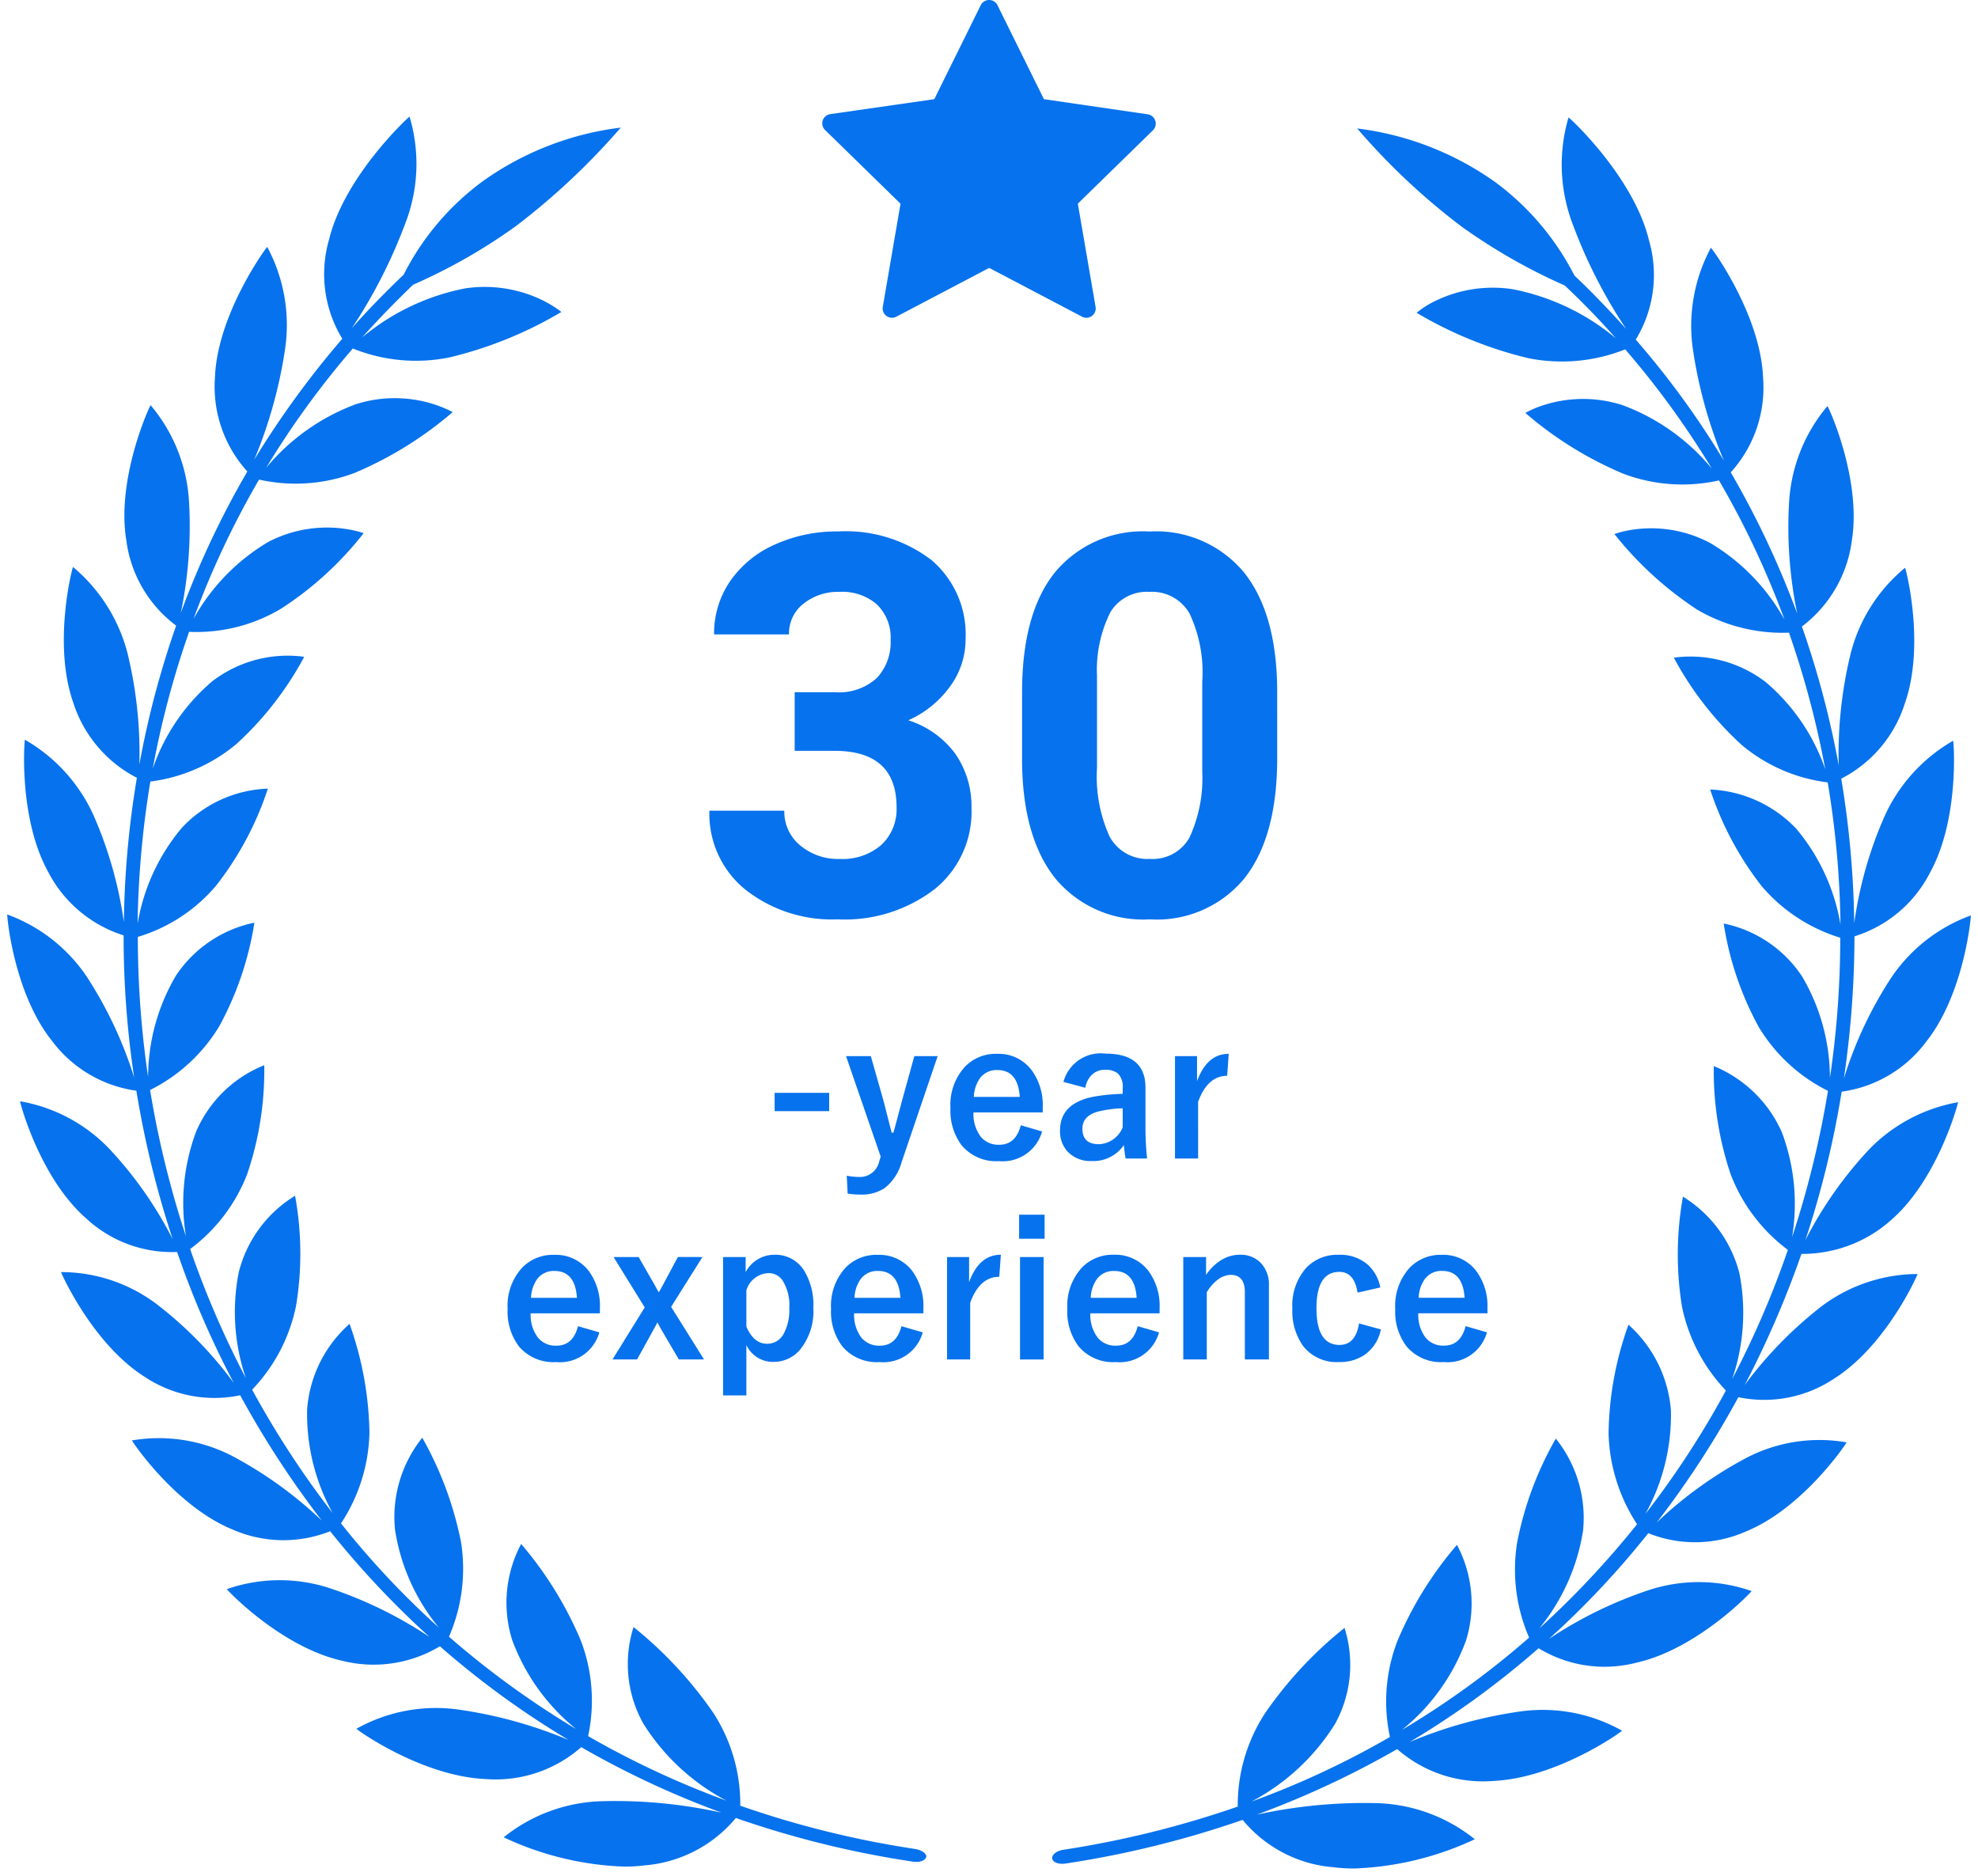 <svg xmlns="http://www.w3.org/2000/svg" width="137.825" height="130.691" viewBox="0 0 137.825 130.691">
  <g id="グループ_59306" data-name="グループ 59306" transform="translate(-1307.5 -286)">
    <g id="グループ_59275" data-name="グループ 59275">
      <g id="グループ_59268" data-name="グループ 59268" transform="translate(1308.355 286)">
        <g id="グループ_58317" data-name="グループ 58317" transform="translate(-0.355 0)">
          <path id="パス_10652" data-name="パス 10652" d="M3145.412-480.214a9.143,9.143,0,0,1-6.326-3.3,69.064,69.064,0,0,1-12.347,3.044c-.479.068-.889-.086-.924-.36-.033-.256.308-.53.77-.6a68.836,68.836,0,0,0,12.159-3.01,11.71,11.71,0,0,1,1.9-6.5,27.7,27.7,0,0,1,5.54-5.95,8.527,8.527,0,0,1-.666,6.7,15.255,15.255,0,0,1-5.816,5.4,60.686,60.686,0,0,0,9.646-4.5,11.748,11.748,0,0,1,.513-6.669,25.265,25.265,0,0,1,4.157-6.718,8.7,8.7,0,0,1,.632,6.667,14.362,14.362,0,0,1-4.464,6.225,59.906,59.906,0,0,0,8.86-6.429,11.912,11.912,0,0,1-.839-6.6,23.566,23.566,0,0,1,2.7-7.266,8.835,8.835,0,0,1,1.9,6.394,14.177,14.177,0,0,1-3.062,6.84,63.481,63.481,0,0,0,6.823-7.268,12.088,12.088,0,0,1-1.985-6.327,23.119,23.119,0,0,1,1.387-7.574,8.945,8.945,0,0,1,2.957,5.968,14.229,14.229,0,0,1-1.778,7.216,62.954,62.954,0,0,0,5.609-8.6,11.96,11.96,0,0,1-3.061-5.849,22.784,22.784,0,0,1,.068-7.659,8.862,8.862,0,0,1,3.933,5.335,14.27,14.27,0,0,1-.5,7.37,65.183,65.183,0,0,0,3.88-8.994,11.885,11.885,0,0,1-3.983-5.251,22.485,22.485,0,0,1-1.18-7.557,8.852,8.852,0,0,1,4.737,4.6,14.186,14.186,0,0,1,.718,7.319,67.641,67.641,0,0,0,2.5-10.192,11.719,11.719,0,0,1-4.822-4.447,21.957,21.957,0,0,1-2.444-7.215,8.631,8.631,0,0,1,5.454,3.676,13.948,13.948,0,0,1,1.948,7.08,66.4,66.4,0,0,0,.719-9.764,11.7,11.7,0,0,1-5.472-3.592,22.143,22.143,0,0,1-3.591-6.736,8.776,8.776,0,0,1,6,2.735,13.97,13.97,0,0,1,3.079,6.669,64.343,64.343,0,0,0-.89-9.9,11.5,11.5,0,0,1-6-2.615,22.811,22.811,0,0,1-4.719-6.071c.006,0,.12-.021.321-.042a8.631,8.631,0,0,1,6.074,1.735,13.906,13.906,0,0,1,4.156,6.086,64.256,64.256,0,0,0-2.531-9.525,11.761,11.761,0,0,1-6.4-1.607,24.54,24.54,0,0,1-5.763-5.266,6.172,6.172,0,0,1,.713-.2,8.751,8.751,0,0,1,5.939.813,14.186,14.186,0,0,1,5.2,5.352,60.778,60.778,0,0,0-4.566-9.7,11.646,11.646,0,0,1-6.652-.461,25.641,25.641,0,0,1-6.839-4.241,6.417,6.417,0,0,1,1.1-.487,9,9,0,0,1,5.655-.062,14.7,14.7,0,0,1,6.24,4.43,60.81,60.81,0,0,0-6.037-8.311,11.934,11.934,0,0,1-6.754.615,28.038,28.038,0,0,1-7.781-3.163,6.484,6.484,0,0,1,1.4-.872,9.15,9.15,0,0,1,5.3-.77,15.985,15.985,0,0,1,7.183,3.42c-1.112-1.266-2.31-2.5-3.557-3.677a40.374,40.374,0,0,1-7.165-4.087,46.626,46.626,0,0,1-7.3-6.856,21,21,0,0,1,9.627,3.744,18.57,18.57,0,0,1,5.507,6.5c1.265,1.2,2.461,2.446,3.608,3.728a35.141,35.141,0,0,1-3.762-7.4,11.629,11.629,0,0,1-.257-7.336c.017-.052,4.548,4.122,5.61,8.567a8.642,8.642,0,0,1-.924,6.908,60.117,60.117,0,0,1,6.139,8.432,32.376,32.376,0,0,1-2.154-7.73,11.474,11.474,0,0,1,1.249-7.1c.016-.052,3.486,4.651,3.641,9.115a8.781,8.781,0,0,1-2.256,6.531,63.014,63.014,0,0,1,4.634,9.85,29.712,29.712,0,0,1-.564-7.849,11.4,11.4,0,0,1,2.667-6.617c.034-.034,2.41,5.078,1.693,9.422a8.931,8.931,0,0,1-3.471,5.934,64.056,64.056,0,0,1,2.564,9.678,29.529,29.529,0,0,1,.821-7.747,11.36,11.36,0,0,1,3.8-6.019c.035-.034,1.438,5.336-.017,9.458a8.887,8.887,0,0,1-4.429,5.232A66.145,66.145,0,0,1,3181.7-546a27.916,27.916,0,0,1,2.119-7.455,11.557,11.557,0,0,1,4.772-5.25c.034-.034.479,5.454-1.642,9.25a8.849,8.849,0,0,1-5.233,4.378,68.621,68.621,0,0,1-.736,9.9,27.834,27.834,0,0,1,3.282-6.994,11.379,11.379,0,0,1,5.56-4.36c.033-.017-.427,5.438-3.129,8.824a8.835,8.835,0,0,1-5.867,3.454,67.187,67.187,0,0,1-2.53,10.345,27.646,27.646,0,0,1,4.43-6.31,11.373,11.373,0,0,1,6.207-3.3c.034-.017-1.351,5.267-4.584,8.14a9.3,9.3,0,0,1-6.326,2.428,68.626,68.626,0,0,1-3.951,9.131,28.208,28.208,0,0,1,5.386-5.506,11.189,11.189,0,0,1,6.653-2.223c.034,0-2.171,5.009-5.831,7.3a8.766,8.766,0,0,1-6.653,1.283,65.87,65.87,0,0,1-5.694,8.738,28.261,28.261,0,0,1,6.292-4.531,11.019,11.019,0,0,1,6.942-1.06c.035,0-2.992,4.566-7.01,6.207a8.732,8.732,0,0,1-6.807.12,61.085,61.085,0,0,1-6.925,7.37,29.106,29.106,0,0,1,7.063-3.437,11.179,11.179,0,0,1,7.061.1c.052,0-3.744,4.036-8.036,4.993a8.826,8.826,0,0,1-6.806-1.008,60.728,60.728,0,0,1-8.98,6.532,31.063,31.063,0,0,1,7.782-2.138,11.257,11.257,0,0,1,7.012,1.351c.05.018-4.514,3.318-9.03,3.506a9.042,9.042,0,0,1-6.636-2.224,63.861,63.861,0,0,1-9.781,4.566,35.118,35.118,0,0,1,8.364-.8,11.409,11.409,0,0,1,6.823,2.515,21.524,21.524,0,0,1-8.392,2.037A11.726,11.726,0,0,1,3145.412-480.214Zm-57.817-2.086a11.4,11.4,0,0,1,6.823-2.515,34.22,34.22,0,0,1,8.363.8,63.14,63.14,0,0,1-9.782-4.566,9.035,9.035,0,0,1-6.634,2.224c-4.516-.188-9.081-3.488-9.03-3.506a11.345,11.345,0,0,1,7.011-1.351,31.026,31.026,0,0,1,7.781,2.138,61.7,61.7,0,0,1-8.977-6.533,8.967,8.967,0,0,1-6.806,1.009c-4.293-.958-8.087-4.993-8.038-4.993a11.222,11.222,0,0,1,7.063-.1,29.116,29.116,0,0,1,7.063,3.437,62.672,62.672,0,0,1-6.926-7.37,8.809,8.809,0,0,1-6.8-.119c-4.02-1.642-7.047-6.208-7.013-6.208a11.168,11.168,0,0,1,6.943,1.06,28.253,28.253,0,0,1,6.292,4.532,66.234,66.234,0,0,1-5.693-8.738,8.767,8.767,0,0,1-6.651-1.283c-3.661-2.309-5.866-7.318-5.831-7.3a11.065,11.065,0,0,1,6.652,2.224,27.268,27.268,0,0,1,5.386,5.505,64.391,64.391,0,0,1-3.951-9.131,8.774,8.774,0,0,1-6.361-2.361c-3.248-2.856-4.616-8.157-4.581-8.139a11.247,11.247,0,0,1,6.206,3.3,27.268,27.268,0,0,1,4.429,6.311A67.722,67.722,0,0,1,3062-534.32a8.857,8.857,0,0,1-5.864-3.454c-2.719-3.386-3.165-8.842-3.131-8.824a11.358,11.358,0,0,1,5.559,4.36,28.38,28.38,0,0,1,3.283,6.994,66.02,66.02,0,0,1-.735-9.9,8.946,8.946,0,0,1-5.233-4.378c-2.12-3.8-1.676-9.286-1.642-9.252a11.554,11.554,0,0,1,4.772,5.25,28.087,28.087,0,0,1,2.12,7.456,65.932,65.932,0,0,1,.907-10.056,8.943,8.943,0,0,1-4.43-5.232c-1.456-4.121-.052-9.49-.019-9.456a11.651,11.651,0,0,1,3.8,6.019,29.442,29.442,0,0,1,.823,7.746,63.417,63.417,0,0,1,2.563-9.678,8.834,8.834,0,0,1-3.471-5.934c-.718-4.343,1.659-9.457,1.693-9.423a11.41,11.41,0,0,1,2.669,6.618,29.776,29.776,0,0,1-.566,7.849,62.23,62.23,0,0,1,4.635-9.849,8.788,8.788,0,0,1-2.257-6.533c.153-4.446,3.626-9.149,3.642-9.115a11.493,11.493,0,0,1,1.247,7.1,32.3,32.3,0,0,1-2.153,7.729,63.7,63.7,0,0,1,6.138-8.43,8.643,8.643,0,0,1-.924-6.908c1.079-4.446,5.593-8.6,5.609-8.568a11.461,11.461,0,0,1-.257,7.337,35.9,35.9,0,0,1-3.762,7.4c1.129-1.283,2.343-2.515,3.61-3.729a18.388,18.388,0,0,1,5.5-6.5,20.944,20.944,0,0,1,9.628-3.745,48.526,48.526,0,0,1-7.3,6.858,38.952,38.952,0,0,1-7.165,4.087c-1.249,1.2-2.428,2.411-3.557,3.676a15.968,15.968,0,0,1,7.182-3.419,9.2,9.2,0,0,1,5.273.772,7.9,7.9,0,0,1,1.43.87,28,28,0,0,1-7.779,3.164,11.76,11.76,0,0,1-6.754-.616,60.813,60.813,0,0,0-6.038,8.311,14.852,14.852,0,0,1,6.242-4.428,8.951,8.951,0,0,1,5.627.062,8.486,8.486,0,0,1,1.127.486,25.96,25.96,0,0,1-6.84,4.24,11.638,11.638,0,0,1-6.652.462,61.625,61.625,0,0,0-4.564,9.7,14.312,14.312,0,0,1,5.2-5.353,8.839,8.839,0,0,1,5.94-.81,6.8,6.8,0,0,1,.712.195,23.362,23.362,0,0,1-5.762,5.267,11.459,11.459,0,0,1-6.4,1.608,63.421,63.421,0,0,0-2.532,9.525,13.918,13.918,0,0,1,4.156-6.088,8.645,8.645,0,0,1,6.073-1.735c.2.022.317.043.322.042a22.767,22.767,0,0,1-4.72,6.071,11.619,11.619,0,0,1-6,2.617,66.233,66.233,0,0,0-.888,9.9,13.974,13.974,0,0,1,3.077-6.669,8.6,8.6,0,0,1,6-2.736,22.154,22.154,0,0,1-3.591,6.738,11.414,11.414,0,0,1-5.471,3.591,66.823,66.823,0,0,0,.717,9.764,13.976,13.976,0,0,1,1.949-7.08,8.668,8.668,0,0,1,5.457-3.675,22.207,22.207,0,0,1-2.446,7.215,11.732,11.732,0,0,1-4.822,4.445,67.193,67.193,0,0,0,2.5,10.193,14.189,14.189,0,0,1,.718-7.32,8.663,8.663,0,0,1,4.737-4.6,22.439,22.439,0,0,1-1.179,7.558,11.786,11.786,0,0,1-3.985,5.249,65.184,65.184,0,0,0,3.882,8.994,14.256,14.256,0,0,1-.495-7.37A8.727,8.727,0,0,1,3073.06-527a22.353,22.353,0,0,1,.069,7.66,11.82,11.82,0,0,1-3.062,5.848,64.148,64.148,0,0,0,5.609,8.6,14.277,14.277,0,0,1-1.777-7.216,8.829,8.829,0,0,1,2.957-5.966,23.631,23.631,0,0,1,1.386,7.573,11.947,11.947,0,0,1-1.982,6.328,59.5,59.5,0,0,0,6.822,7.266,14.067,14.067,0,0,1-3.06-6.839,8.835,8.835,0,0,1,1.9-6.395,24.412,24.412,0,0,1,2.7,7.266,11.883,11.883,0,0,1-.838,6.6,62.018,62.018,0,0,0,8.858,6.431,14.364,14.364,0,0,1-4.463-6.225,8.7,8.7,0,0,1,.633-6.669,25.675,25.675,0,0,1,4.154,6.719,11.73,11.73,0,0,1,.512,6.669,62.352,62.352,0,0,0,9.646,4.5,15.157,15.157,0,0,1-5.815-5.4,8.509,8.509,0,0,1-.665-6.7,28.237,28.237,0,0,1,5.538,5.949,11.691,11.691,0,0,1,1.9,6.5,67.232,67.232,0,0,0,12.159,3.01c.463.069.821.325.8.53-.033.273-.444.427-.922.358a67.823,67.823,0,0,1-12.347-3.043,9.224,9.224,0,0,1-6.327,3.3,11.794,11.794,0,0,1-1.459.087A21.43,21.43,0,0,1,3087.594-482.3Zm58.586-14.587h0Zm-49.538-.068s0,0,0,0Zm57.371-5.711h0Zm-65.2-.069s0,0,0,0Zm72.1-7.335h0Zm-78.986-.069h0Zm84.049-7.866h0S3165.966-518.006,3165.968-518.006Zm-89.112-.068s0,0,0,0Zm92.907-8.859h0S3169.761-526.933,3169.762-526.933Zm2.154-9.1h0S3171.917-536.03,3171.917-536.03ZM3070.9-536.1h0Zm101.7-9.867h0Zm-102.379-.068h0Zm101.439-9.269h0Zm-100.5-.069h0Zm97.968-9.114h0Zm-95.437-.069h0Zm91.3-8.55h0Zm-87.161-.069h0Zm80.954-8.361Zm-74.747-.069h0Zm7.575-6.978h0Z" transform="translate(-3052.999 610.317)" fill="#0772ed" stroke="rgba(0,0,0,0)" stroke-width="1"/>
          <path id="パス_10656" data-name="パス 10656" d="M28.485,15.827a.65.65,0,0,0-.52-.442L20.727,14.33,17.491,7.781a.65.65,0,0,0-1.165,0L13.089,14.33,5.854,15.37A.65.65,0,0,0,5.5,16.5l5.236,5.114L9.5,28.8a.65.65,0,0,0,.944.686l6.468-3.4,6.471,3.4a.65.65,0,0,0,.944-.686l-1.237-7.191L28.321,16.5A.65.65,0,0,0,28.485,15.827Z" transform="translate(51.512 -7.42)" fill="#0772ed"/>
        </g>
        <g id="グループ_58318" data-name="グループ 58318" transform="translate(47.645 41.696)">
          <path id="パス_27890" data-name="パス 27890" d="M-14.128-15.465h2.782A3.92,3.92,0,0,0-8.4-16.458,3.641,3.641,0,0,0-7.443-19.1a3.219,3.219,0,0,0-.948-2.475A3.676,3.676,0,0,0-11-22.457a3.853,3.853,0,0,0-2.511.822,2.628,2.628,0,0,0-1.012,2.141h-5.221a6.421,6.421,0,0,1,1.111-3.695,7.4,7.4,0,0,1,3.107-2.556,10.371,10.371,0,0,1,4.4-.921,9.835,9.835,0,0,1,6.54,2,6.811,6.811,0,0,1,2.367,5.5,5.535,5.535,0,0,1-1.1,3.324,7.16,7.16,0,0,1-2.891,2.331A6.536,6.536,0,0,1-2.9-11.129,6.469,6.469,0,0,1-1.807-7.371,6.924,6.924,0,0,1-4.363-1.752,10.279,10.279,0,0,1-11.129.361,9.746,9.746,0,0,1-17.57-1.716a6.785,6.785,0,0,1-2.5-5.492h5.221A3.025,3.025,0,0,0-13.74-4.788,4.094,4.094,0,0,0-11-3.848a4.114,4.114,0,0,0,2.918-.985A3.4,3.4,0,0,0-7.028-7.443q0-3.938-4.336-3.938h-2.764Zm33.622,4.589q0,5.456-2.258,8.347A7.883,7.883,0,0,1,10.623.361,7.938,7.938,0,0,1,4.047-2.475Q1.771-5.312,1.716-10.6v-4.842q0-5.51,2.285-8.365a7.942,7.942,0,0,1,6.585-2.854,7.949,7.949,0,0,1,6.576,2.827q2.276,2.827,2.331,8.121ZM14.272-16.2a9.632,9.632,0,0,0-.894-4.765,3.022,3.022,0,0,0-2.791-1.492,2.968,2.968,0,0,0-2.719,1.42,9.014,9.014,0,0,0-.93,4.44v6.4a10.111,10.111,0,0,0,.876,4.783,2.982,2.982,0,0,0,2.809,1.564,2.932,2.932,0,0,0,2.764-1.5,9.869,9.869,0,0,0,.885-4.593Z" transform="translate(21 22)" fill="#0772ed"/>
        </g>
        <path id="パス_27891" data-name="パス 27891" d="M-11.724-4.551v1.276h-3.8V-4.551Zm7.56-2.558L-6.678.286A3.428,3.428,0,0,1-7.871,2.095a2.884,2.884,0,0,1-1.676.444,5.48,5.48,0,0,1-.889-.07L-10.5,1.225a5.2,5.2,0,0,0,.914.089A1.376,1.376,0,0,0-8.233.209l.1-.311L-10.55-7.109h1.727l.851,2.99q.1.362.6,2.342h.127q.083-.292.336-1.25.178-.667.3-1.117l.819-2.964ZM3.155-3.187H-1.669a2.621,2.621,0,0,0,.521,1.714,1.593,1.593,0,0,0,1.276.54q1.149,0,1.5-1.358l1.485.432A2.848,2.848,0,0,1,.108.209a3.136,3.136,0,0,1-2.6-1.1,4.018,4.018,0,0,1-.781-2.6A3.925,3.925,0,0,1-2.253-6.379,2.975,2.975,0,0,1-.032-7.268a2.889,2.889,0,0,1,2.387,1.1,4.1,4.1,0,0,1,.8,2.647Zm-1.6-1.079Q1.435-6.138-.006-6.138a1.432,1.432,0,0,0-1.212.571,2.4,2.4,0,0,0-.425,1.3ZM4.6-5.313A2.69,2.69,0,0,1,7.547-7.281q2.768,0,2.768,2.368v2.831A19.892,19.892,0,0,0,10.429.025h-1.5q-.07-.4-.121-.933A2.564,2.564,0,0,1,6.557.2,2.161,2.161,0,0,1,4.894-.451a2.072,2.072,0,0,1-.533-1.473q0-1.9,2.33-2.355a13.288,13.288,0,0,1,2.038-.2v-.406A1.294,1.294,0,0,0,8.392-5.9a1.348,1.348,0,0,0-.9-.254,1.268,1.268,0,0,0-.927.362,1.61,1.61,0,0,0-.438.889ZM8.728-3.472a8.038,8.038,0,0,0-1.638.209Q5.922-2.983,5.922-2.05q0,1.079,1.143,1.079A1.866,1.866,0,0,0,8.728-2.146Zm7.389-3.8-.108,1.536q-1.365,0-2.025,1.809V.025H12.372V-7.109h1.536v1.752Q14.6-7.268,16.117-7.268ZM-27.7,10.813h-4.824A2.621,2.621,0,0,0-32,12.527a1.593,1.593,0,0,0,1.276.54q1.149,0,1.5-1.358l1.485.432a2.848,2.848,0,0,1-3.009,2.069,3.136,3.136,0,0,1-2.6-1.1,4.018,4.018,0,0,1-.781-2.6,3.925,3.925,0,0,1,1.016-2.882,2.975,2.975,0,0,1,2.222-.889A2.889,2.889,0,0,1-28.5,7.83a4.1,4.1,0,0,1,.8,2.647Zm-1.6-1.079q-.121-1.873-1.562-1.873a1.432,1.432,0,0,0-1.212.571,2.4,2.4,0,0,0-.425,1.3Zm8.747-2.844-2.184,3.472,2.292,3.663H-22.2l-1.181-2.012q-.209-.368-.311-.571-.146.286-.3.559l-1.117,2.025h-1.714l2.247-3.625-2.171-3.51H-25L-23.905,8.8q.044.076.165.3.083.152.146.248.209-.362.311-.559l1.016-1.9Zm3.009,0V7.944a2.258,2.258,0,0,1,2-1.212,2.354,2.354,0,0,1,2.038,1.047,4.542,4.542,0,0,1,.679,2.634,4.262,4.262,0,0,1-.927,2.933,2.4,2.4,0,0,1-1.866.851,2.038,2.038,0,0,1-1.873-1.174v3.51h-1.625V6.891Zm.051,2.323V11.74q.514,1.193,1.441,1.193a1.282,1.282,0,0,0,1.149-.679,3.429,3.429,0,0,0,.4-1.8,3.234,3.234,0,0,0-.476-1.942,1.165,1.165,0,0,0-.978-.5A1.675,1.675,0,0,0-17.494,9.214Zm12.333,1.6H-9.985a2.621,2.621,0,0,0,.521,1.714,1.593,1.593,0,0,0,1.276.54q1.149,0,1.5-1.358l1.485.432a2.848,2.848,0,0,1-3.009,2.069,3.136,3.136,0,0,1-2.6-1.1,4.018,4.018,0,0,1-.781-2.6,3.925,3.925,0,0,1,1.016-2.882,2.975,2.975,0,0,1,2.222-.889A2.889,2.889,0,0,1-5.96,7.83a4.1,4.1,0,0,1,.8,2.647Zm-1.6-1.079q-.121-1.873-1.562-1.873a1.432,1.432,0,0,0-1.212.571,2.4,2.4,0,0,0-.425,1.3Zm7-3L.127,8.268q-1.365,0-2.025,1.809v3.948H-3.51V6.891h1.536V8.643Q-1.282,6.732.235,6.732Zm2.977.159v7.135H1.574V6.891Zm.07-2.952V5.615H1.511V3.939ZM11.3,10.813H6.475A2.621,2.621,0,0,0,7,12.527a1.593,1.593,0,0,0,1.276.54q1.149,0,1.5-1.358l1.485.432a2.848,2.848,0,0,1-3.009,2.069,3.136,3.136,0,0,1-2.6-1.1,4.018,4.018,0,0,1-.781-2.6A3.925,3.925,0,0,1,5.891,7.621a2.975,2.975,0,0,1,2.222-.889A2.889,2.889,0,0,1,10.5,7.83a4.1,4.1,0,0,1,.8,2.647ZM9.7,9.734Q9.579,7.862,8.138,7.862a1.432,1.432,0,0,0-1.212.571,2.4,2.4,0,0,0-.425,1.3Zm4.837-2.844v1.25a3.4,3.4,0,0,1,1.117-1.073,2.442,2.442,0,0,1,1.225-.336,1.933,1.933,0,0,1,1.53.635,2.19,2.19,0,0,1,.508,1.511v5.148H17.24V9.334q0-1.2-.99-1.2a1.559,1.559,0,0,0-.939.368,3.035,3.035,0,0,0-.724.844v4.678H12.949V6.891Zm12.143,2.12-1.587.362q-.229-1.447-1.263-1.447-1.6,0-1.6,2.539t1.6,2.552q1.13,0,1.365-1.5l1.523.419A2.839,2.839,0,0,1,25.594,13.7a3.08,3.08,0,0,1-1.8.508A2.956,2.956,0,0,1,21.3,13.092a4.169,4.169,0,0,1-.749-2.6,3.948,3.948,0,0,1,.99-2.875,2.991,2.991,0,0,1,2.247-.882,2.924,2.924,0,0,1,2,.673A2.873,2.873,0,0,1,26.679,9.011Zm7.471,1.8H29.326a2.621,2.621,0,0,0,.521,1.714,1.593,1.593,0,0,0,1.276.54q1.149,0,1.5-1.358l1.485.432A2.848,2.848,0,0,1,31.1,14.209a3.136,3.136,0,0,1-2.6-1.1,4.018,4.018,0,0,1-.781-2.6,3.925,3.925,0,0,1,1.016-2.882,2.975,2.975,0,0,1,2.222-.889,2.889,2.889,0,0,1,2.387,1.1,4.1,4.1,0,0,1,.8,2.647Zm-1.6-1.079q-.121-1.873-1.562-1.873a1.432,1.432,0,0,0-1.212.571,2.4,2.4,0,0,0-.425,1.3Z" transform="translate(68.645 80.695)" fill="#0772ed"/>
      </g>
    </g>
  </g>
</svg>
